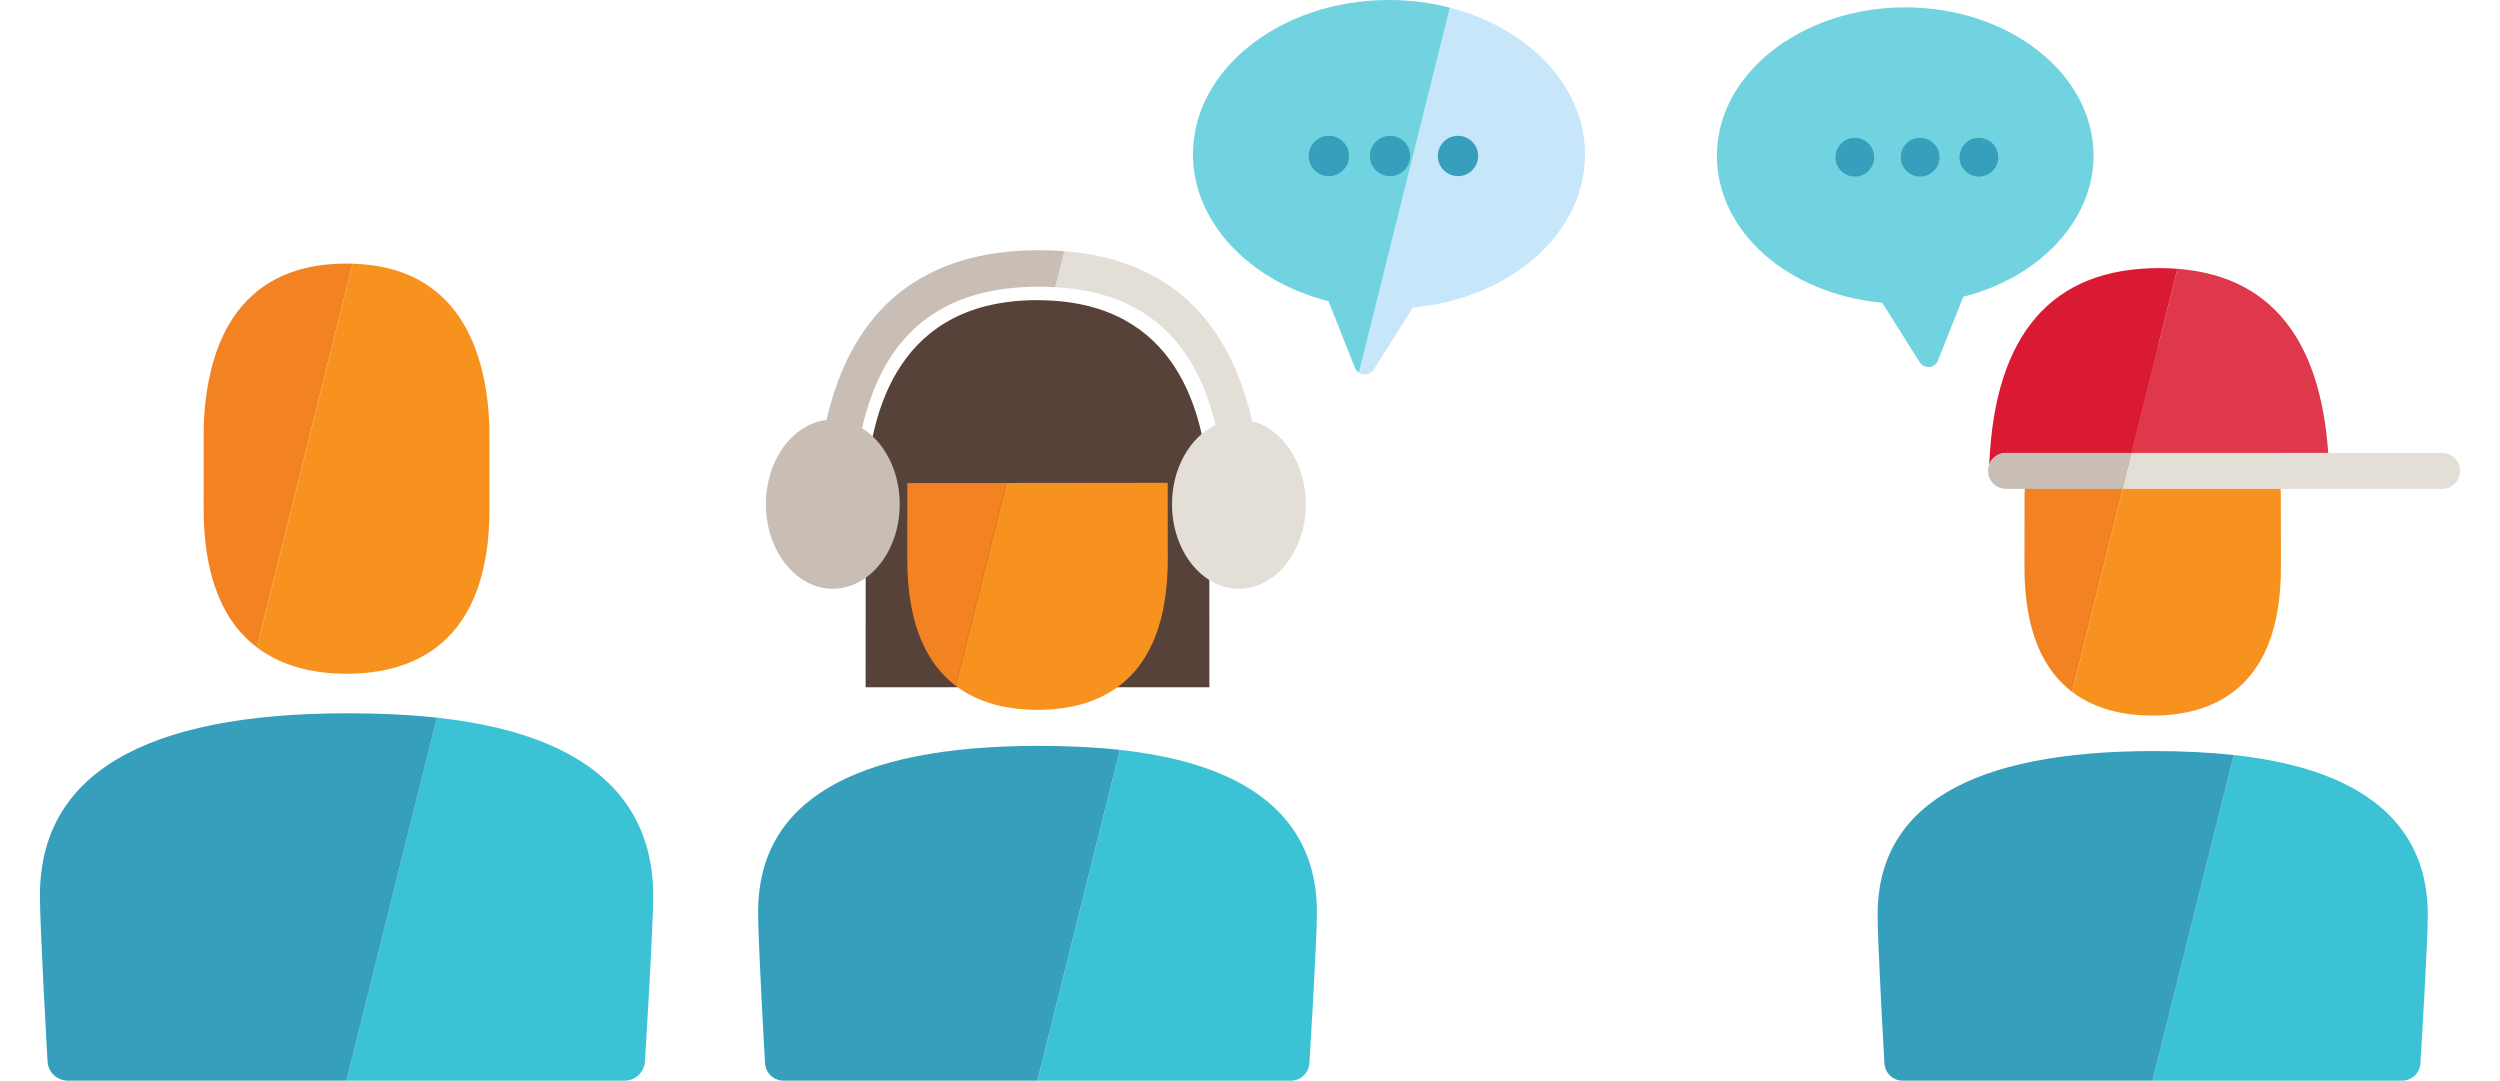 <?xml version="1.0" encoding="utf-8"?>
<!-- Generator: Adobe Illustrator 26.0.3, SVG Export Plug-In . SVG Version: 6.00 Build 0)  -->
<svg version="1.1" id="Layer_1" xmlns="http://www.w3.org/2000/svg" xmlns:xlink="http://www.w3.org/1999/xlink" x="0px" y="0px"
	 viewBox="0 0 300 129.679" enable-background="new 0 0 300 129.679" xml:space="preserve">
<g>
	<g>
		<g>
			<g>
				<g>
					<path fill="#3BC2D4" d="M280.162,93.517c-3.292-1.421-7.296-2.389-12.11-2.916l-9.744,39.078h29.947
						c1.159,0,2.119-0.901,2.191-2.055c0.034-0.583,0.889-14.313,0.889-17.862C291.334,102.183,287.575,96.719,280.162,93.517z"/>
					<path fill="#359FBC" d="M258.425,90.128c-21.971,0-33.112,6.606-33.112,19.633c0,3.542,0.786,17.27,0.82,17.85
						c0.065,1.158,1.028,2.068,2.191,2.068h29.984l9.744-39.078C265.146,90.285,261.946,90.128,258.425,90.128z"/>
					<g>
						<path fill="#F28222" d="M258.326,41.711c-12.202,0-15.101,9.52-15.381,17.53c-0.006,0.233-0.01,8.757-0.01,8.839
							c0,7.894,2.415,12.441,5.734,14.956l10.299-41.309C258.757,41.722,258.546,41.711,258.326,41.711z"/>
						<path fill="#F7921E" d="M273.701,59.207c-0.297-7.837-3.116-17.146-14.732-17.481l-10.299,41.309
							c2.866,2.173,6.407,2.838,9.657,2.838c7.017,0,15.386-3.088,15.386-17.793C273.712,62.358,273.708,59.374,273.701,59.207z"/>
					</g>
				</g>
			</g>
			<g>
				<path fill="#DF384C" d="M279.387,54.352c-0.961-13.828-7.039-21.249-18.098-22.096l-5.51,22.096H279.387z"/>
				<path fill="#E3DFD7" d="M293.051,54.352h-13.664h-23.607l-0.484,1.939l-0.592,2.372h38.347c1.191,0,2.156-0.965,2.156-2.156
					C295.207,55.317,294.241,54.352,293.051,54.352z"/>
				<path fill="#DA1A32" d="M238.709,55.74c0.31-0.811,1.089-1.388,2.009-1.388h15.062l5.51-22.096
					c-0.712-0.055-1.442-0.085-2.196-0.085C246.21,32.171,239.356,40.104,238.709,55.74z"/>
				<path fill="#C8BEB6" d="M240.718,54.352c-0.919,0-1.699,0.578-2.009,1.388c-0.092,0.239-0.147,0.496-0.147,0.767
					c0,1.191,0.965,2.156,2.156,2.156h13.986l0.592-2.372l0.484-1.939H240.718z"/>
			</g>
		</g>
		<g>
			<g>
				<path fill="#3BC2D4" d="M65.93,89.372c-3.67-1.584-8.132-2.663-13.498-3.25L41.57,129.679h33.38
					c1.292,0,2.362-1.005,2.442-2.291c0.038-0.649,0.991-15.954,0.991-19.91C78.383,99.031,74.193,92.941,65.93,89.372z"/>
				<path fill="#359FBC" d="M41.701,85.594c-24.489,0-36.908,7.363-36.908,21.884c0,3.948,0.876,19.25,0.913,19.896
					c0.073,1.291,1.146,2.305,2.442,2.305H41.57l10.862-43.557C49.193,85.768,45.626,85.594,41.701,85.594z"/>
				<g>
					<path fill="#F28222" d="M41.591,31.626c-13.601,0-16.832,10.611-17.145,19.539c-0.006,0.259-0.011,9.761-0.011,9.852
						c0,8.799,2.692,13.867,6.392,16.67l11.48-46.044C42.071,31.638,41.836,31.626,41.591,31.626z"/>
					<path fill="#F7921E" d="M58.729,51.128c-0.331-8.736-3.474-19.112-16.421-19.485l-11.48,46.044
						c3.195,2.423,7.141,3.163,10.764,3.163c7.822,0,17.15-3.442,17.15-19.833C58.741,54.64,58.736,51.314,58.729,51.128z"/>
				</g>
			</g>
		</g>
		<g>
			<g>
				<path fill="#574239" d="M145.128,82.474c0-7.668-0.006-22.782-0.015-23.005c-0.398-10.505-4.177-22.982-19.747-23.431
					c-0.283-0.006-0.566-0.021-0.861-0.021c-16.356,0-20.241,12.76-20.617,23.497c-0.007,0.312-0.014,22.852-0.014,22.961H145.128z"
					/>
				<g>
					<path fill="#3BC2D4" d="M146.683,92.948c-3.344-1.443-7.411-2.426-12.301-2.962l-9.898,39.693h30.418
						c1.178,0,2.152-0.916,2.225-2.088c0.035-0.592,0.903-14.538,0.903-18.143C158.031,101.75,154.213,96.201,146.683,92.948z"/>
					<path fill="#359FBC" d="M124.604,89.506c-22.317,0-33.633,6.71-33.633,19.942c0,3.597,0.799,17.542,0.832,18.131
						c0.066,1.177,1.044,2.1,2.225,2.1h30.456l9.898-39.693C131.431,89.665,128.181,89.506,124.604,89.506z"/>
					<g>
						<path fill="#F28222" d="M124.504,40.326c-12.395,0-15.338,9.67-15.624,17.806c-0.006,0.236-0.01,8.895-0.01,8.978
							c0,8.018,2.453,12.637,5.825,15.191l10.461-41.959C124.942,40.337,124.727,40.326,124.504,40.326z"/>
						<path fill="#F7921E" d="M140.121,58.098c-0.301-7.961-3.165-17.416-14.964-17.756L114.695,82.3
							c2.911,2.208,6.507,2.883,9.809,2.883c7.128,0,15.628-3.136,15.628-18.074C140.132,61.298,140.128,58.267,140.121,58.098z"/>
					</g>
				</g>
				<path fill="#574239" d="M140.746,57.935c-0.313-8.288-3.292-18.132-15.563-18.486c-0.224-0.005-0.446-0.016-0.679-0.016
					c-12.89,0-15.952,10.067-16.248,18.538L140.746,57.935z"/>
			</g>
			<g>
				<path fill="#E3DFD7" d="M150.261,50.55c-2.865-12.604-10.437-19.457-22.531-20.409l-1.114,4.314
					c10.38,0.577,16.695,6.006,19.254,16.543c-3.048,1.441-5.229,5.151-5.229,9.502c0,5.597,3.602,10.152,8.029,10.152
					c4.427,0,8.029-4.554,8.029-10.152C156.7,55.591,153.929,51.486,150.261,50.55z"/>
				<path fill="#C8BEB6" d="M124.722,30.021c-13.849,0-22.436,6.858-25.542,20.376c-4.074,0.484-7.273,4.828-7.273,10.103
					c0,5.597,3.602,10.152,8.029,10.152c4.427,0,8.029-4.554,8.029-10.152c0-4.005-1.848-7.465-4.519-9.116
					c2.626-11.424,9.59-16.984,21.276-16.984c0.647,0,1.277,0.02,1.895,0.055l1.114-4.314
					C126.756,30.064,125.755,30.021,124.722,30.021z"/>
			</g>
		</g>
		<g>
			<path fill="#72D3E0" d="M228.629,0.882c-2.454,0-4.815,0.314-7.029,0.885c-9.03,2.333-15.571,9.027-15.571,16.905
				c0,9.089,8.485,16.595,19.839,17.66l4.495,7.135c0.228,0.361,0.623,0.577,1.045,0.577c0.038,0,0.076-0.002,0.114-0.005
				c0.207-0.019,0.4-0.092,0.567-0.203c0.206-0.137,0.372-0.333,0.467-0.571l3.042-7.657c9.236-2.338,15.63-9.226,15.63-16.936
				C251.229,8.862,241.09,0.882,228.629,0.882z"/>
			<g>
				<circle fill="#359FBC" cx="237.463" cy="18.864" r="2.324"/>
				<circle fill="#359FBC" cx="230.413" cy="18.864" r="2.324"/>
				<circle fill="#359FBC" cx="222.579" cy="18.864" r="2.324"/>
			</g>
		</g>
		<g>
			<g>
				<g>
					<g>
						<path fill="#C8E6F9" d="M173.992,0.921l-10.917,43.788c0.174,0.115,0.375,0.191,0.59,0.211
							c0.04,0.003,0.079,0.005,0.118,0.005c0.439,0,0.85-0.224,1.087-0.6l4.679-7.426c11.819-1.108,20.65-8.921,20.65-18.381
							C190.199,10.317,183.39,3.349,173.992,0.921z"/>
						<path fill="#72D3E0" d="M166.676,0c-12.971,0-23.523,8.307-23.523,18.517c0,8.024,6.656,15.195,16.269,17.628l3.166,7.97
							c0.099,0.248,0.272,0.452,0.486,0.595l10.917-43.788C171.687,0.326,169.229,0,166.676,0z"/>
					</g>
				</g>
			</g>
			<g>
				<circle fill="#359FBC" cx="159.465" cy="18.717" r="2.419"/>
				<circle fill="#359FBC" cx="166.803" cy="18.717" r="2.419"/>
				<circle fill="#359FBC" cx="174.957" cy="18.717" r="2.419"/>
			</g>
		</g>
	</g>
</g>
</svg>
